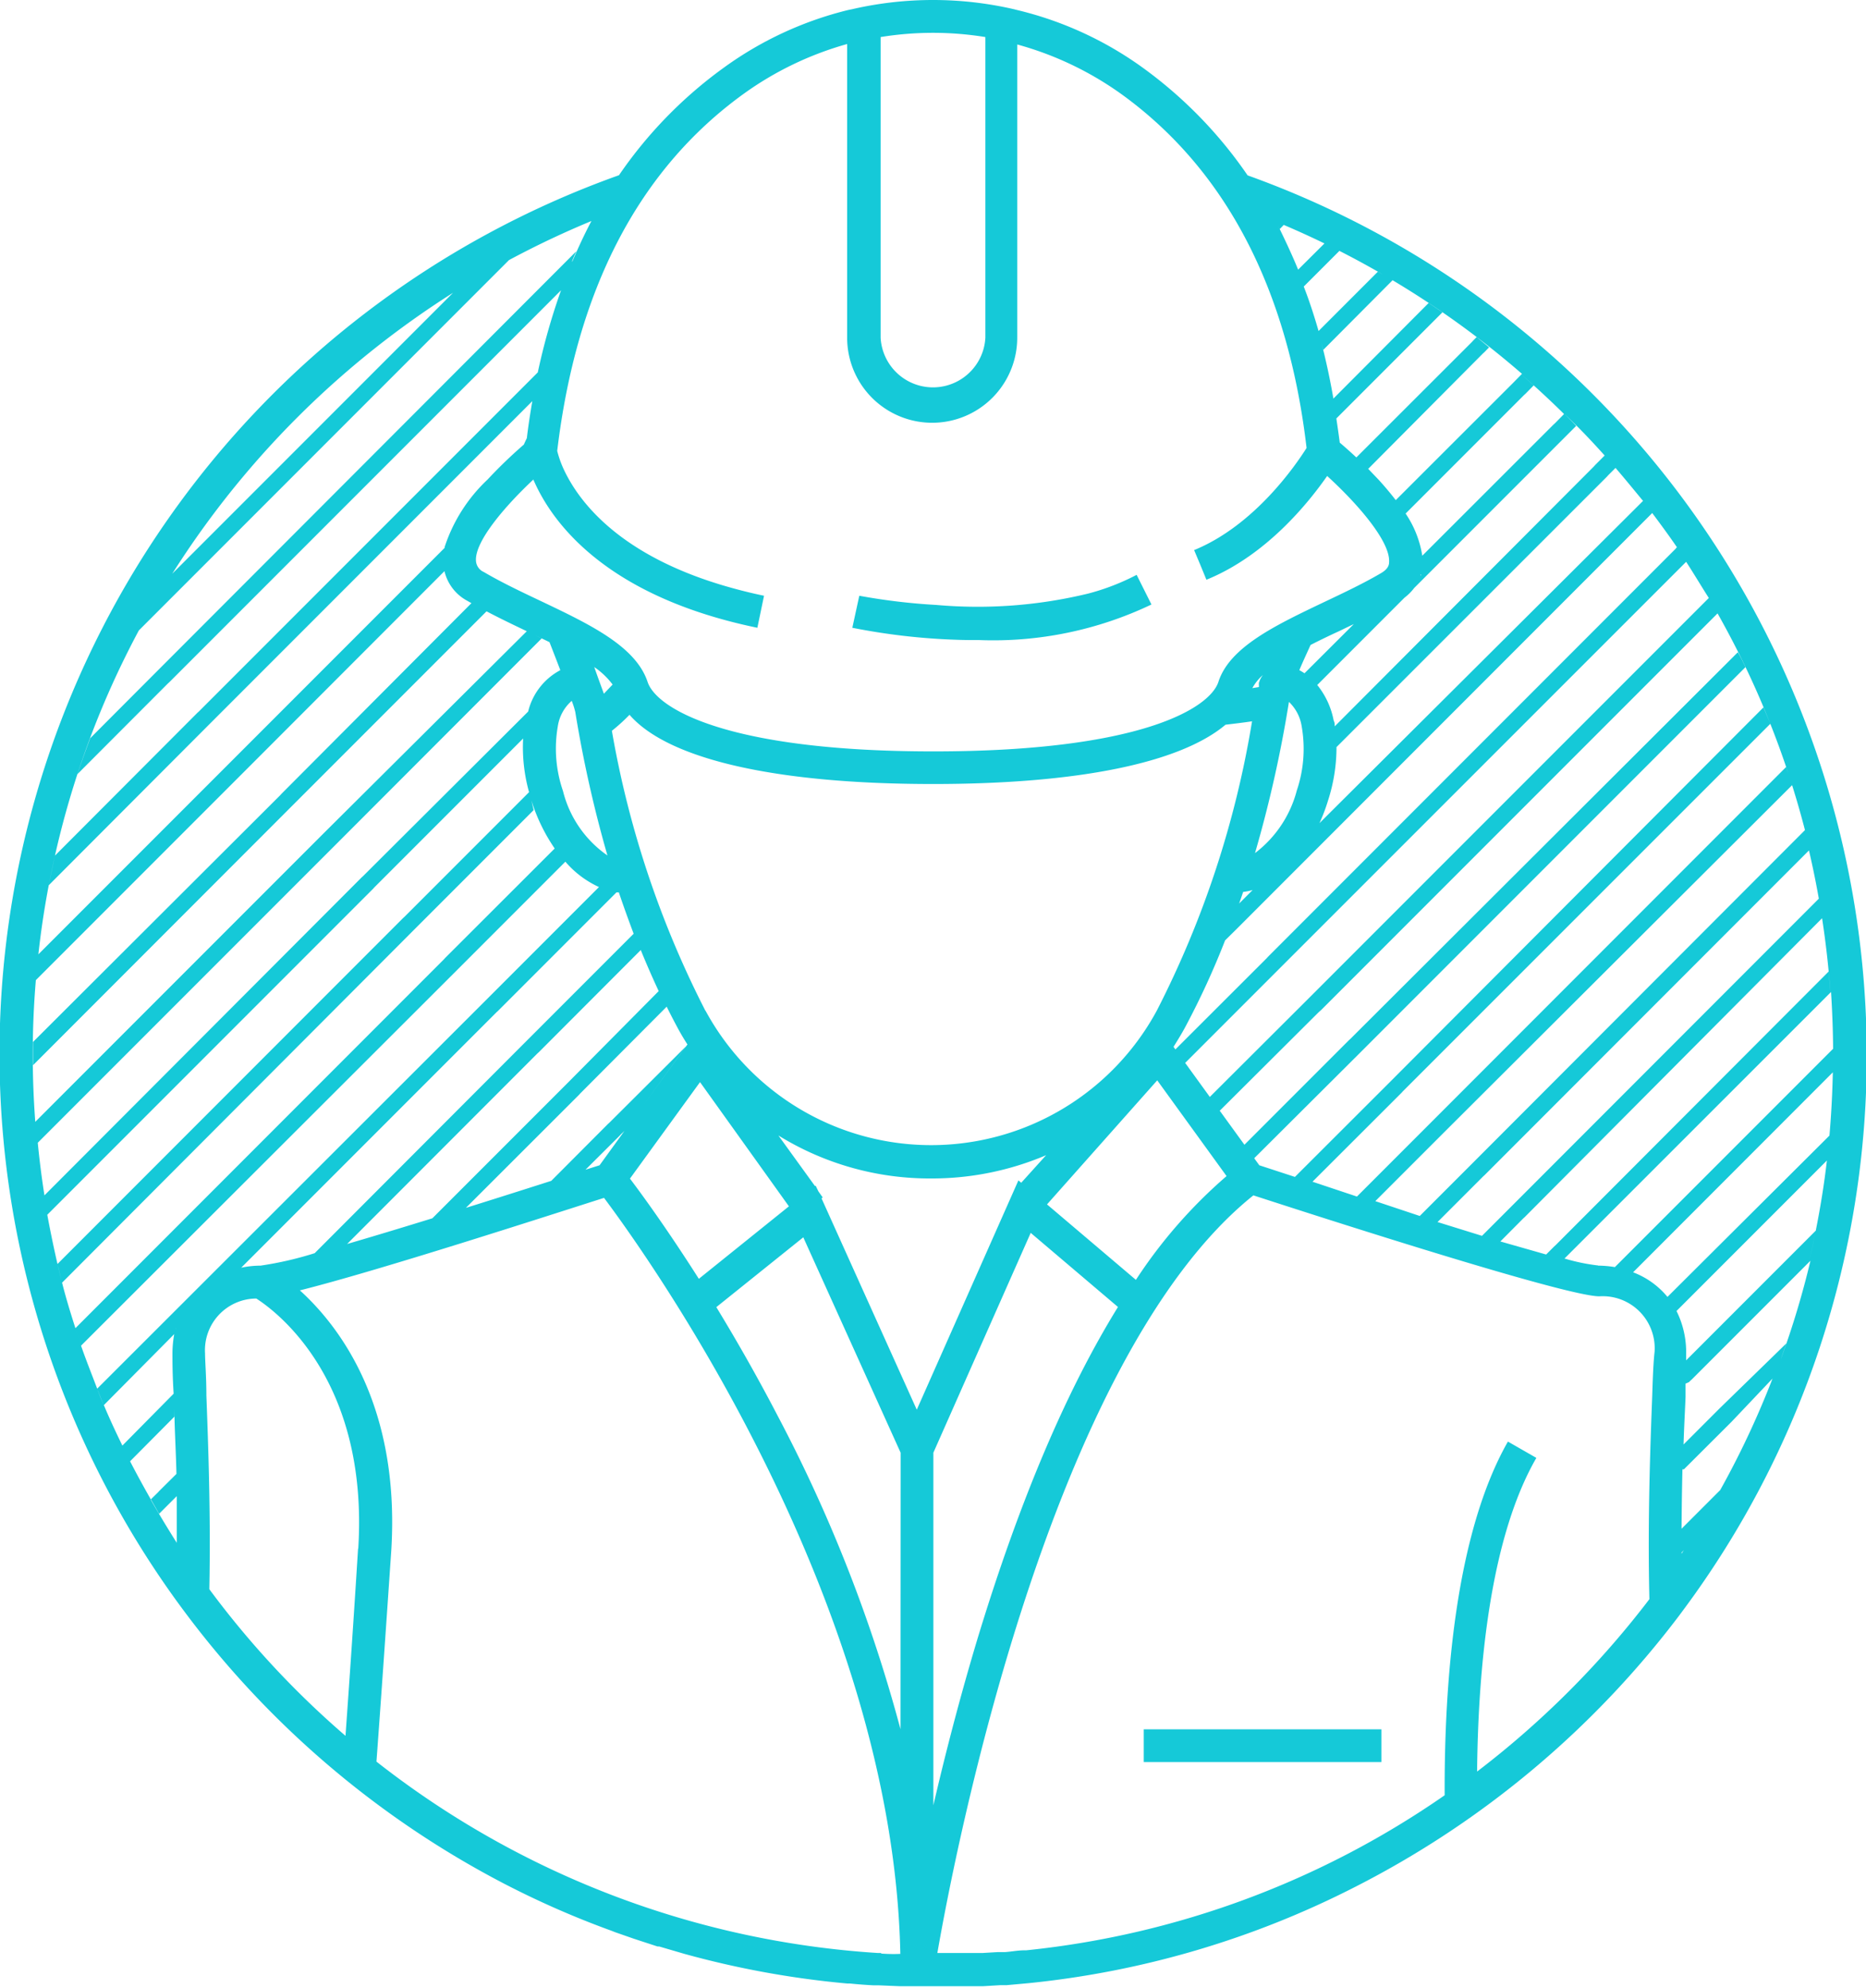 <?xml version="1.0" encoding="UTF-8"?> <svg xmlns="http://www.w3.org/2000/svg" id="Слой_1" data-name="Слой 1" viewBox="0 0 125.95 134.1"> <defs> <style>.cls-1{fill:#15c9d8;}</style> </defs> <path class="cls-1" d="M126,71.13a63.09,63.09,0,0,0-41.79-59.3,29.59,29.59,0,0,0-7.1-7.28A24,24,0,0,0,68.71.69h0L68.3.59a24.33,24.33,0,0,0-10.65,0l-.42.09h0a24,24,0,0,0-8.34,3.86,29.45,29.45,0,0,0-7.11,7.28A62.93,62.93,0,0,0,11.92,108v0l.22.3A63.4,63.4,0,0,0,34,127.06a60.69,60.69,0,0,0,7.3,3.2l.2.08,1.26.44,1.62.53.11,0,1.71.5h0a62.29,62.29,0,0,0,11,2h.18q.78.08,1.56.12l.36,0,1.42.06h0v0H63l1.7,0,.84,0,.82,0,1.16-.07.43,0,1.43-.13h0a62.09,62.09,0,0,0,22.15-6.53A63.55,63.55,0,0,0,113.33,109l.23-.31v0A62.67,62.67,0,0,0,126,71.13Zm-12,22.11.1-.1.1-.09,8-8a59.23,59.23,0,0,1-2,6.65c.12-.36.25-.71.37-1.07L116.08,95l-.09.09-.1.1-2.28,2.28c0,.52,0,1.06,0,1.61,0-1.88.11-3.55.16-4.85,0-.32,0-.62,0-.89h0Zm-.13-.25v-.08h0Zm-.21,6.13,3.21-3.2L119.64,93a59.57,59.57,0,0,1-4.69,9.51c.4-.66.79-1.32,1.17-2l-2.62,2.62C113.51,101.75,113.53,100.39,113.56,99.12ZM122.13,85c.16-.66.3-1.32.43-2C122.43,83.69,122.29,84.35,122.13,85Zm-14.26.37a13,13,0,0,1-2.27-.47l.08-.08.1-.1,17.81-17.8c.08,1.26.13,2.54.14,3.83L109,85.48A7.19,7.19,0,0,0,107.87,85.38Zm14.94-24.79L102.13,81.27l-.1.1-2,2-3-.93,3-3,.1-.1,0,0,.07-.06,21.9-21.91-.09-.38a61.28,61.28,0,0,1,1.54,10l-.12-1.45L105,84l-.1.09-.1.1-.44.44-3.09-.88,1.54-1.55.1-.09L123,61.93C123,61.48,122.89,61,122.81,60.59Zm-21.58,23.1-1.16-.35Zm19.33-31.94L96.68,75.63l-.1.1-.09.09-4.9,4.9-3-1,5.93-5.92.1-.1,0,0,.06-.07,24.81-24.8c-.15-.38-.31-.74-.46-1.11L93.81,73l0,0-6.41,6.4,1.15.37L85,78.61l-2.67-3.68L89,68.29l.1-.09,0,0,.07-.06,26.76-26.76A60.44,60.44,0,0,1,121.83,56L99.36,78.5l0,0-3.53,3.53-3-1,4.59-4.59L121,52.93C120.83,52.53,120.69,52.14,120.56,51.75ZM92.74,81.09l-1.09-.35Zm-51.5-5.46-.1.1-.1.09-3.83,3.84c-4.56,1.46-9.83,3.11-13.78,4.26L36.28,71.06l.1-.09.1-.1,6.77-6.78c.38.93.78,1.85,1.21,2.77L38.37,73l0,0-9.23,9.23,2.27-.71,7.67-7.66.09-.1,0,0,.07-.07L45,67.91h0c.22.45.46.91.7,1.36s.45.8.7,1.19l-3,4.13,2.9-4Zm.91.66-1.68,2.32-.95.3,2.31-2.3.09-.1.1-.09Zm-2.69,2.64-1,.31Zm-1.17.38-1,.32ZM35.71,53.44l-8.33,8.33-.07.07,0,0-.1.09L3.88,85.27q-.46-2-.81-4c0,.23.07.45.12.68l22-22,.09-.1.1-.1,9.93-9.93A11.27,11.27,0,0,0,35.71,53.44Zm-.33-4.25ZM28,62.67l0,0,.1-.1,7.92-7.92L35.87,54c0-.08,0-.16-.07-.25,0,.09.05.17.07.25a12,12,0,0,0,1.57,3.24h0l-7.39,7.38-.09.1L5.09,89.6c-.32-1-.63-2-.9-3.07ZM4.19,86.53c-.11-.4-.2-.81-.3-1.21C4,85.72,4.08,86.13,4.19,86.53ZM41,57.71A7.48,7.48,0,0,1,38,53.36,8.77,8.77,0,0,1,37.65,49a2.83,2.83,0,0,1,.94-1.72,5.47,5.47,0,0,1,.24.75A83.22,83.22,0,0,0,41,57.71ZM40.11,45a5.23,5.23,0,0,1,1.24,1.18l-.59.62C40.6,46.36,40.37,45.74,40.11,45ZM37.77,57.71Zm-7,7.81.1-.1.09-.09,7.2-7.2h0a6.6,6.6,0,0,0,2.27,1.71l-7.57,7.57v0L6.56,93.68c-.38-1-.75-1.92-1.09-2.9ZM5.47,90.78c-.13-.39-.25-.78-.38-1.17C5.22,90,5.34,90.39,5.47,90.78ZM11.76,90h0a7.44,7.44,0,0,0-.12,1.29c0,.57,0,1.48.08,2.73L8.26,97.52c-.44-.9-.86-1.8-1.25-2.73ZM7,94.79c-.16-.37-.3-.74-.45-1.11C6.71,94.05,6.85,94.42,7,94.79Zm4.77.78c0-.23,0-.45,0-.66,0,1.3.1,2.83.14,4.52l-1.16,1.15-.09.1-.48.47c-.48-.84-.95-1.7-1.4-2.57Zm-3,3c-.13-.26-.25-.53-.38-.79C8.51,98.05,8.64,98.32,8.77,98.58ZM11.93,101q0-.78,0-1.53Q11.92,100.18,11.93,101Zm-.08-11.33a.65.65,0,0,1,0-.13A.65.65,0,0,0,11.85,89.63Zm.78-1.77-.06.09Zm-.25.41,0,0Zm-.36.8,0,0Zm1.4-2.13,0,0ZM33.51,68.29l.1-.09,0,0,.06-.06,7.94-7.94h0l.16,0c.31.92.65,1.86,1,2.79h0l-7.12,7.12-.09.09-.1.1L21.24,84.54a23.38,23.38,0,0,1-3.65.84,6.48,6.48,0,0,0-1.31.14ZM15.14,85.86h0Zm-.37.17h0Zm-1,.62-.06,0Zm9.66-2.73-1.05.3Zm-1.21.35-1,.27ZM47.25,73l6,8.38-6.08,4.89c-2.12-3.33-3.83-5.68-4.65-6.76Zm.37-4.8A66.07,66.07,0,0,1,41.3,49.3a12.21,12.21,0,0,0,1.19-1.08c2.6,3,9.86,4.67,20.48,4.67,9.76,0,16.67-1.41,19.75-4,.59-.07,1.19-.14,1.79-.23a66.23,66.23,0,0,1-6.43,19.52,17.32,17.32,0,0,1-30.46,0ZM99.67,22.74l-.22.22-.09.1h0l-7.81,7.8c-.46-.43-.86-.78-1.12-1-.07-.55-.15-1.09-.23-1.63h0l7.16-7.16-.93-.63L90,26.89c-.22-1.29-.49-2.53-.8-3.74l.12.45L94,18.9c-.33-.2-.66-.38-1-.57l-4,4c-.29-1-.61-2-1-3l2.42-2.42-1-.51-1.8,1.79c-.41-1-.88-2-1.37-3l.13.26.31-.32L86.24,15a61,61,0,0,1,16.49,10.22l-.6.61-.1.1h0l-7.82,7.81h0c-.34-.44-.72-.9-1.17-1.39l-.69-.72h0L100,23.94l.1-.1h0l.1-.09.31-.32Zm-4.8,11.91,8-8,.1-.09h0l.55-.56-.83-.74q1.48,1.29,2.88,2.67l-.61.62-.1.09L96,37.49a7,7,0,0,0-1.47-3.31C94.66,34.34,94.77,34.5,94.87,34.65ZM96,38.07Zm0,.32a.43.43,0,0,1,0,.11A.43.43,0,0,0,96,38.39Zm-.09.36a.56.56,0,0,1,0,.12A.56.56,0,0,0,95.88,38.75Zm-.15.39a1.17,1.17,0,0,0,0,.11ZM90.21,50.4h0l18.25-18.24.09-.1h0l.5-.5-.15-.16c.68.78,1.33,1.58,2,2.39l0,0-.3.3-.1.1L89.06,55.53A11.81,11.81,0,0,0,89.64,54,11.67,11.67,0,0,0,90.21,50.4Zm0-.75v0ZM113.12,37,85.59,64.54l-.09.1-.1.1L79.33,70.8l.66.91,6.19-6.19.1-.1L113.81,37.9c.52.8,1,1.61,1.53,2.44L88.27,67.41l0,0L81.66,74l-2.45-3.38c.28-.45.56-.9.81-1.37a54.08,54.08,0,0,0,2.67-5.81l.8-.79,0,0L111.13,35l.1-.1.29-.29c.57.76,1.13,1.52,1.67,2.31h0l-.07.06ZM83.18,62.23c.25-.69.5-1.38.73-2.06a3.83,3.83,0,0,0,.64-.13h0l-.93.93c-.14.39-.27.79-.42,1.18A.24.24,0,0,0,83.18,62.23Zm3.87-3.74Zm1-13.07a4.05,4.05,0,0,0-.35-.21c.24-.57.51-1.15.76-1.7.62-.32,1.27-.63,1.92-.93l1-.48ZM87.86,49a8.77,8.77,0,0,1-.33,4.33,7.76,7.76,0,0,1-2.82,4.22A84,84,0,0,0,87,47.35,2.88,2.88,0,0,1,87.86,49Zm-2.89-3,0,.11,0,.11a.59.59,0,0,1,0,.13l-.44.07a3.27,3.27,0,0,1,.71-.88C85,45.87,85,46,85,46.05ZM78.11,72.88l4.68,6.46a33.23,33.23,0,0,0-6.12,7l-6-5.09Zm37.23-32.54.57,1ZM97,82.41l-1.14-.35Zm8,2.35-.6-.17Zm.59.15-.58-.15Zm2.72-54.18-.64.64-.09.1h0L90.09,49c0-.13,0-.26-.07-.39a5.4,5.4,0,0,0-1.11-2.4h0l5.89-5.89a3.33,3.33,0,0,0,.65-.65l10.14-10.14.09-.09.71-.71c-.25-.27-.52-.53-.78-.79C106.54,28.81,107.44,29.76,108.31,30.73ZM92.74,41.44l.33-.17ZM59.44,2.5a22.07,22.07,0,0,1,7.07,0V22.78a3.54,3.54,0,0,1-7.07,0ZM50.18,6.34a22.13,22.13,0,0,1,7-3.37V22.78a5.74,5.74,0,1,0,11.48,0V3a22.08,22.08,0,0,1,7.06,3.37c7,5.07,11.21,13.1,12.47,23.85-.72,1.14-3.5,5.22-7.59,6.89l.42,1,.41,1c4.06-1.65,6.9-5.21,8.15-7,2,1.82,4.28,4.41,4.18,5.82,0,.21-.09.46-.52.72-1.17.69-2.52,1.33-3.83,1.95C86.16,42.15,83,43.63,82.24,46,81.66,47.77,77,50.69,63,50.69S44.29,47.77,43.71,46c-.8-2.41-3.92-3.89-7.22-5.46-1.31-.62-2.66-1.26-3.83-1.95a.88.88,0,0,1-.53-.72C32,36.57,34.07,34.16,36,32.35c1.17,2.73,4.71,7.85,15.12,10l.45-2.16c-.92-.19-1.77-.41-2.57-.64-7.51-2.18-10.1-6-11-8a7.22,7.22,0,0,1-.39-1.13C38.91,19.54,43.11,11.45,50.18,6.34ZM29.93,38.07Zm0,0a3.37,3.37,0,0,1,0-.55A3.37,3.37,0,0,0,29.93,38.07Zm.1-1.13L16.29,50.68l-.1.1h0l-.09.09L2.59,64.38a58.57,58.57,0,0,1,1.12-6.66q-.22,1-.42,2L14.2,48.79l.1-.1h0L35.93,27.06c-.14.82-.27,1.65-.37,2.5-.07.14-.14.29-.2.43a32,32,0,0,0-2.45,2.36A10.89,10.89,0,0,0,30,36.94Zm6.54-6.52h0Zm3.35-15.51c-.47.89-.9,1.81-1.3,2.76l0-.07c.09-.22.18-.43.28-.65l-.56.56h0L10.74,45.14l-.09.09h0l-.1.1L6.09,49.8c-.3.8-.59,1.6-.86,2.42l6.1-6.11.1-.09.1-.1L37.87,19.58h0a43.57,43.57,0,0,0-1.57,5.54L13.42,48l-.1.09h0L3.71,57.72a60,60,0,0,1,6.72-17.08c-.36.62-.72,1.25-1.06,1.89l25-25c-1.29.69-2.54,1.42-3.77,2.2l-19,19c-.16.25-.3.5-.45.74A61.13,61.13,0,0,1,39.92,14.91ZM2.42,66.12,16.88,51.66l.1-.1.09-.09L30,38.53a3.06,3.06,0,0,0,1.54,2l.28.16L19,53.55l-.09.1L2.23,70.29c0,.28,0,.56,0,.84s0,.49,0,.73L19.65,54.43l.1-.1h0l.09-.09,13-13h0c.89.47,1.81.91,2.71,1.34l1.54.74c.26.67.51,1.31.73,1.89A4.3,4.3,0,0,0,35.65,48L24.51,59.1l-.1.09L3,80.64c-.2-1.27-.36-2.56-.48-3.86l0,.34,20-20,0,0,.1-.1L36.56,43.07l-1-.49,0,0L21.83,56.23l-.06.06,0,0-.1.1L2.38,75.68c-.11-1.5-.17-3-.17-4.55Q2.21,68.6,2.42,66.12Zm7.75,35,.57,1,.59-.59.1-.1.5-.5q0,1.52,0,3.15C11.34,103.14,10.74,102.16,10.17,101.16Zm14,3.33c-.28,4.5-.57,8.74-.85,12.65a60.68,60.68,0,0,1-9.19-9.89c.1-5.1-.08-9.88-.2-13.07,0-1.28-.09-2.29-.09-2.85A3.48,3.48,0,0,1,17.3,87.6C18.64,88.46,24.9,93.08,24.18,104.49Zm35.3,27.3h-.23a61.07,61.07,0,0,1-33.83-12.91c.32-4.34.65-9.12,1-14.24.61-9.8-3.52-15.15-6.17-17.55,5.35-1.34,16.63-5,20.53-6.24,3,4,19.51,27.08,20,51C60.34,131.83,59.91,131.82,59.48,131.79Zm1.31-15.1A100.94,100.94,0,0,0,52.5,95.53c-1.42-2.73-2.84-5.2-4.15-7.35l5.87-4.71L60.79,98ZM61.88,95.1,55.45,80.84l.08-.06-.29-.41L55.06,80,55,80,52.54,76.6a19.43,19.43,0,0,0,10.31,2.9,19.7,19.7,0,0,0,7.76-1.57l-1.68,1.86-.19-.16ZM63,121.79V98l6.57-14.83,5.89,5Q70.21,96.66,66,110.48C64.78,114.53,63.78,118.42,63,121.79Zm48.52-27.61c-.12,3.15-.32,8.36-.19,13.7A61.58,61.58,0,0,1,99.7,119.51c.07-7,.87-15.74,4-21.16l-1.92-1.1c-3.57,6.27-4.3,16.32-4.27,23.86a60.29,60.29,0,0,1-28.25,10.46h-.12c-.43,0-.87.09-1.31.12l-.5,0-1,.06-.85,0-.76,0-1.45,0c1.18-6.79,7.61-40.13,21.33-51.11,4.59,1.49,21.08,6.81,23.35,6.81a3.51,3.51,0,0,1,3.73,3.74C111.6,91.89,111.56,92.9,111.52,94.18Zm-1.29-8.35h0l13.48-13.49q-.06,3-.4,6,.1-.87.18-1.74L112.55,87.49h0A5.57,5.57,0,0,0,110.23,85.83Zm-.61-.21h0Zm3.54,2.82h0l10.15-10.15c-.18,1.59-.44,3.17-.75,4.73l-8.75,8.75v-.44A6.23,6.23,0,0,0,113.16,88.44Zm-.29-.5h0Zm.63,15.23v1.57l.2-.21c.43-.64.84-1.3,1.24-2q-.69,1.16-1.44,2.28Z"></path> <rect class="cls-1" x="77.2" y="116.66" width="16.04" height="2.21"></rect> <path class="cls-1" d="M66.1,43.18a24.8,24.8,0,0,0,11.62-2.4l-1-2a15.62,15.62,0,0,1-3.26,1.26,31.64,31.64,0,0,1-10.26.77A41.84,41.84,0,0,1,58,40.19l-.47,2.16a43.17,43.17,0,0,0,7.06.81C65.09,43.18,65.6,43.18,66.1,43.18Z"></path> <path class="cls-1" d="M91.14,70.09l-.1.09-.1.1-7,7,.66.91L91.82,71l26-26c-.17-.35-.34-.7-.52-1Z"></path> </svg> 